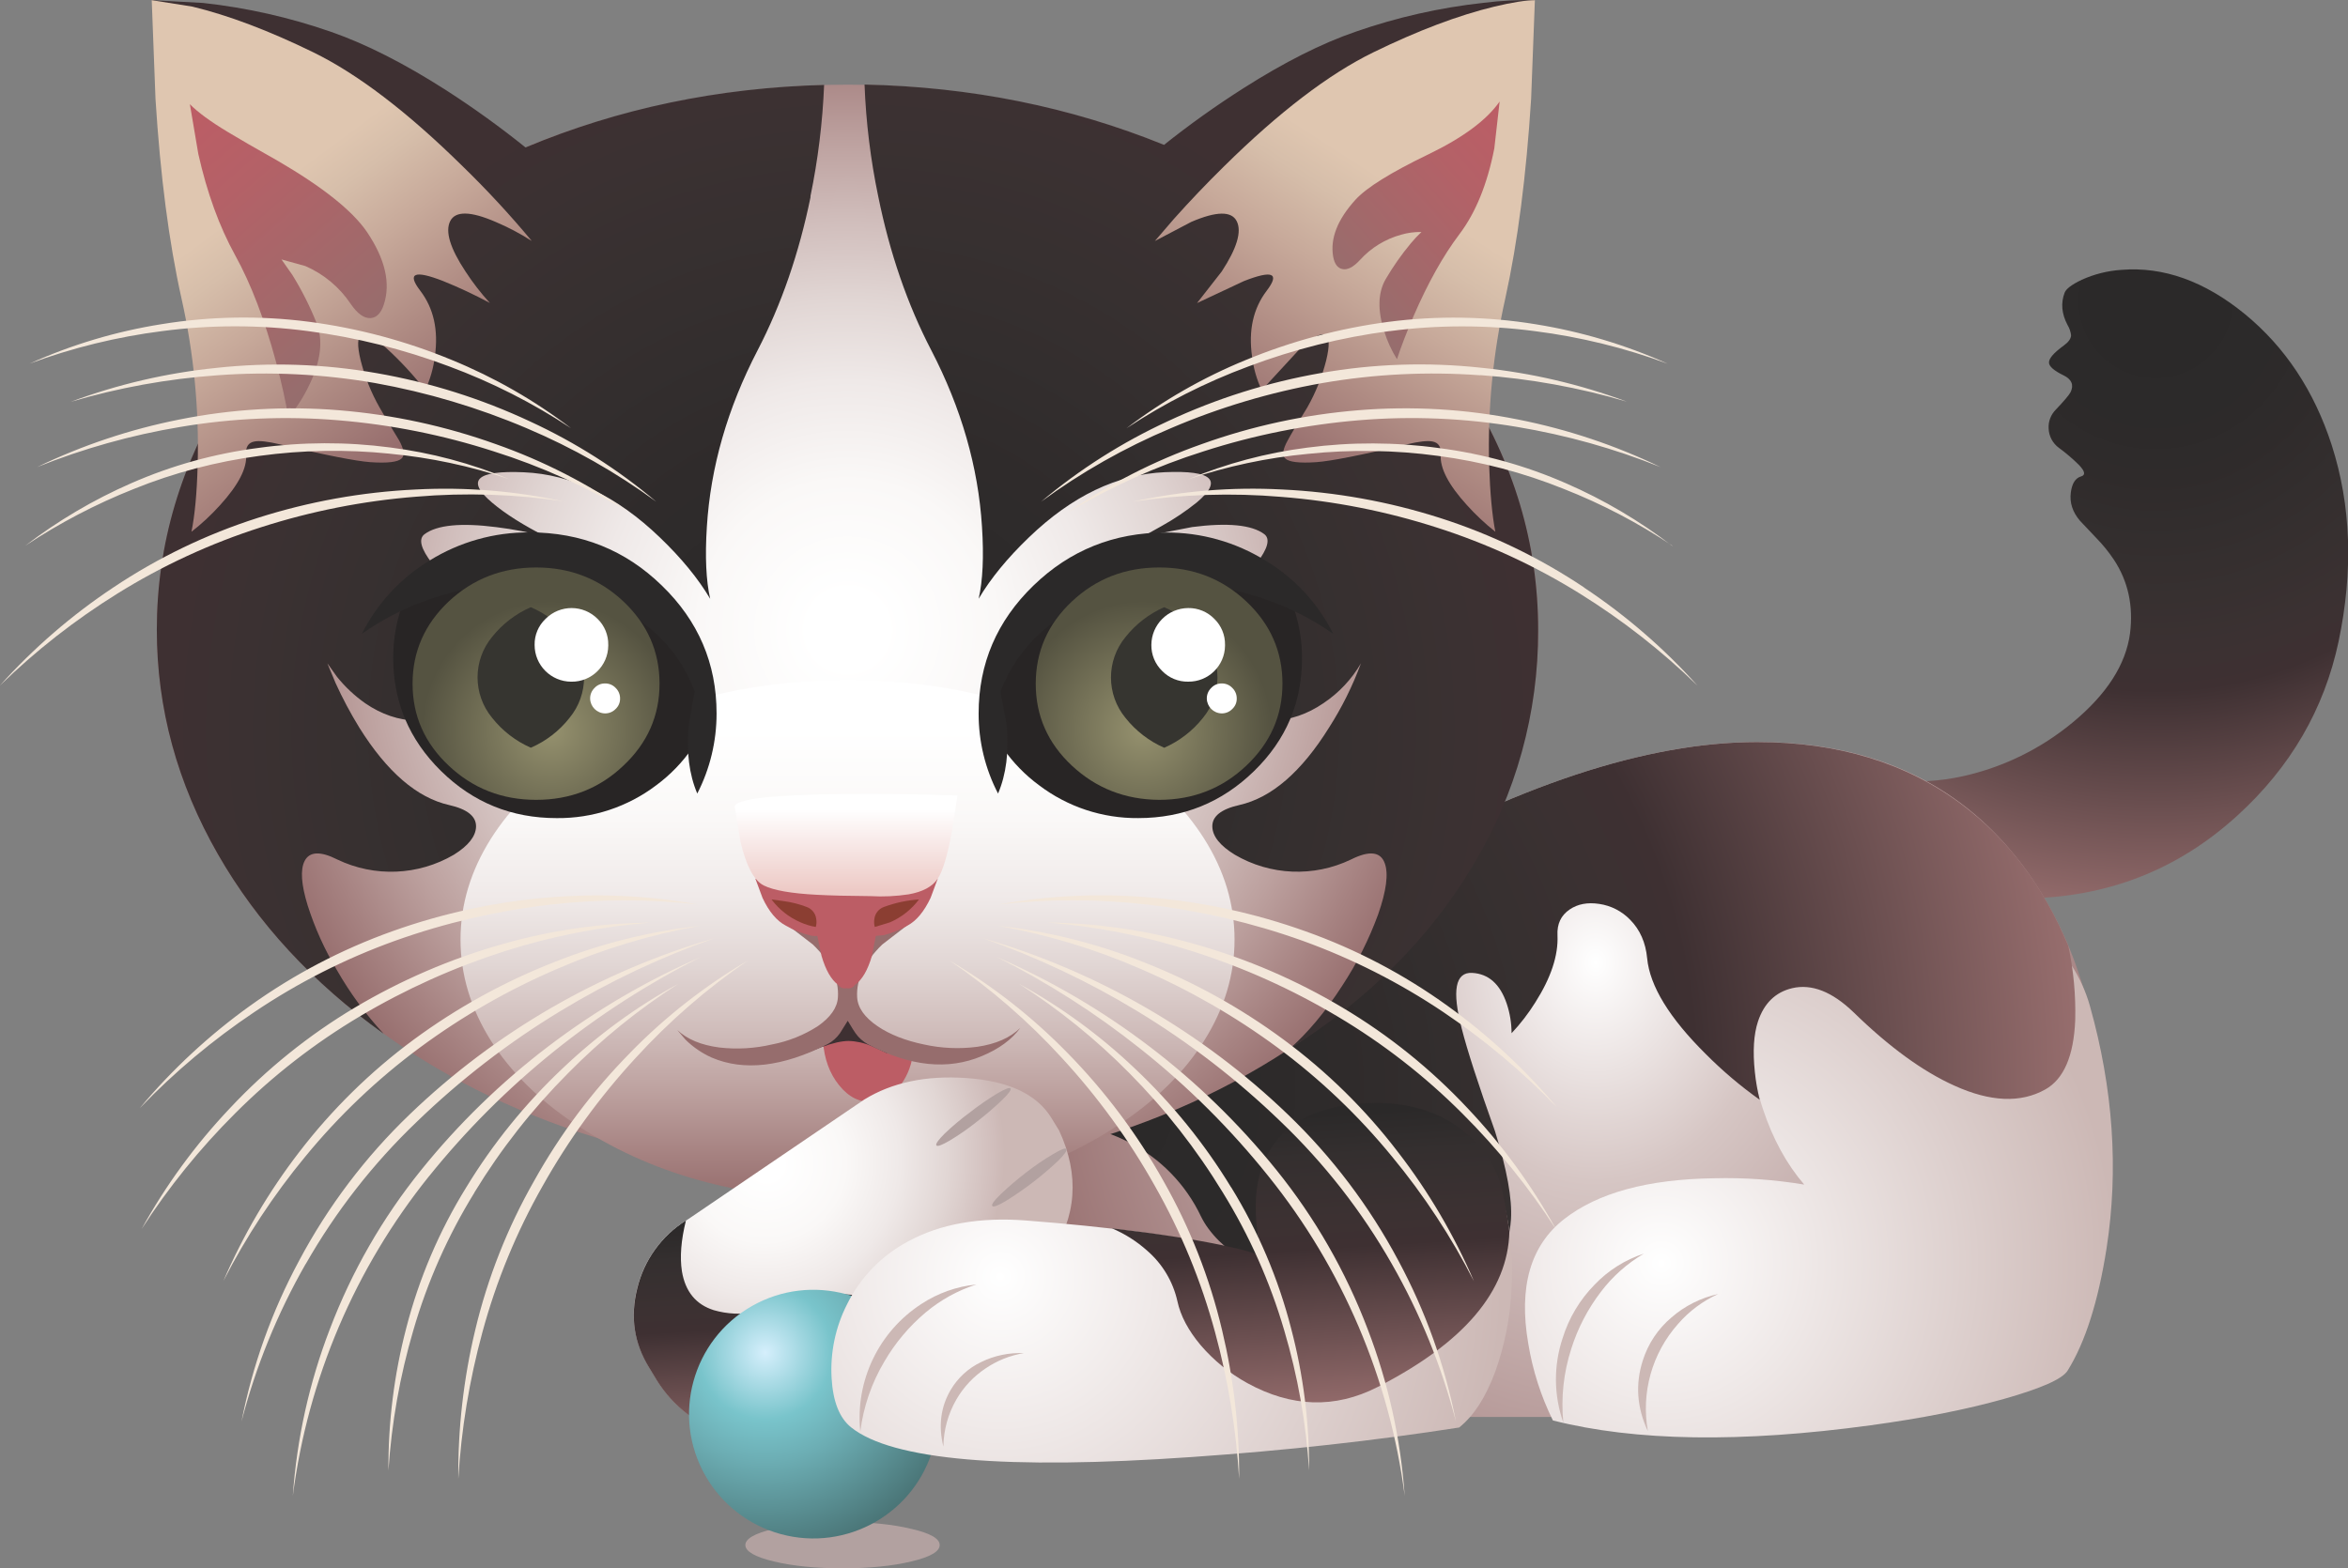 <?xml version="1.0" encoding="iso-8859-1"?>
<!-- Generator: Adobe Illustrator 20.1.0, SVG Export Plug-In . SVG Version: 6.00 Build 0)  -->
<svg version="1.0" id="Layer_1" xmlns="http://www.w3.org/2000/svg" xmlns:xlink="http://www.w3.org/1999/xlink" x="0px" y="0px"
	 viewBox="0 0 973.17 650.22" enable-background="new 0 0 973.17 650.22" xml:space="preserve">
<rect x="0" y="0" width="973.17" height="650.22" fill="#808080" stroke="none"/>
<title>cats2_0018</title>
<path fill="#B2A1A0" d="M320.7,633.85c-7.847,1.84-11.77,4.077-11.77,6.71c0,2.633,3.923,4.9,11.77,6.8
	c7.907,1.9,17.407,2.85,28.5,2.85s20.593-0.95,28.5-2.85c7.847-1.84,11.77-4.107,11.77-6.8c0-2.693-3.923-4.93-11.77-6.71
	c-7.9-1.9-17.397-2.85-28.49-2.85C338.117,631,328.613,631.95,320.7,633.85z"/>
<radialGradient id="SVGID_1_" cx="277.25" cy="555.917" r="139.3" gradientTransform="matrix(1.84 0 0 -1.84 383.32 1147.59)" gradientUnits="userSpaceOnUse">
	<stop  offset="0.06" style="stop-color:#2B2929"/>
	<stop  offset="0.19" style="stop-color:#2C2A2A"/>
	<stop  offset="0.29" style="stop-color:#2F2B2B"/>
	<stop  offset="0.39" style="stop-color:#332E2E"/>
	<stop  offset="0.48" style="stop-color:#373030"/>
	<stop  offset="0.56" style="stop-color:#3B3132"/>
	<stop  offset="0.63" style="stop-color:#3E3032"/>
	<stop  offset="1" style="stop-color:#966D6D"/>
</radialGradient>
<path fill="url(#SVGID_1_)" d="M930.39,130.18c-16.667-13.607-33.707-19.707-51.12-18.3c-5.69,0.373-11.266,1.768-16.46,4.12
	c-4.107,1.96-6.467,3.737-7.08,5.33c-1.653,4.293-1.253,8.767,1.2,13.42c0.786,1.297,1.287,2.745,1.47,4.25
	c-0.06,1.407-1.06,2.817-3,4.23c-4.227,3.067-6.28,5.457-6.16,7.17c0.06,1.533,2.083,3.28,6.07,5.24c3.373,1.653,4.323,3.987,2.85,7
	c-0.667,1.227-2.69,3.617-6.07,7.17c-2.073,2.057-3.166,4.904-3,7.82c0.108,3.221,1.703,6.209,4.32,8.09
	c2.932,2.15,5.7,4.517,8.28,7.08c2.453,2.573,2.76,4.137,0.92,4.69c-2.393,0.667-3.833,2.903-4.32,6.71
	c-0.553,4.167,0.703,8.06,3.77,11.68l6.53,6.9c2.836,2.877,5.391,6.018,7.63,9.38c5.82,8.887,8.027,19,6.62,30.34
	c-1.713,12.993-9.65,25.343-23.81,37.05c-13.165,10.907-28.732,18.533-45.42,22.25c-9.716,2.141-19.709,2.732-29.61,1.75
	c2.234,11.531,2.329,23.375,0.28,34.94c16.522,9.314,35.194,14.141,54.16,14c34.387-0.187,64.023-11.65,88.91-34.39
	c22-20.047,35.977-44.107,41.93-72.18c6.127-29.24,5.177-56.363-2.85-81.37C959.137,162.03,947.123,143.907,930.39,130.18z"/>
<radialGradient id="SVGID_2_" cx="277.25" cy="516.393" r="199.55" gradientTransform="matrix(1.84 0 0 -2.27 151.16 1571.22)" gradientUnits="userSpaceOnUse">
	<stop  offset="0" style="stop-color:#FFFFFF"/>
	<stop  offset="0.2" style="stop-color:#D6C6C4"/>
	<stop  offset="0.69" style="stop-color:#966D6D"/>
</radialGradient>
<path fill="url(#SVGID_2_)" d="M863.46,409.6c-5.005-17.275-12.867-33.591-23.26-48.27c-25.747-35.8-63.047-53.7-111.9-53.7
	c-45.787,0-100.31,18.053-163.57,54.16c-31.567,18-58.6,36.02-81.1,54.06c-12.873,4.6-27.43,10.24-43.67,16.92
	c-32.487,13.333-57.153,25.193-74,35.58c-16.847,10.387-29.78,33.387-38.8,69c-4.319,16.415-7.151,33.186-8.46,50.11h398
	c54.373,0,95.41-15.333,123.11-46c11.206-12.422,19.694-27.048,24.92-42.94c4.72-13.933,6.868-28.608,6.34-43.31
	C870.472,439.746,867.915,424.42,863.46,409.6z"/>
<radialGradient id="SVGID_3_" cx="277.25" cy="555.917" r="102.4" gradientTransform="matrix(1.84 0 0 -1.84 178.47 1546.63)" gradientUnits="userSpaceOnUse">
	<stop  offset="0" style="stop-color:#FFFFFF"/>
	<stop  offset="1" style="stop-color:#CCB8B5"/>
</radialGradient>
<path fill="url(#SVGID_3_)" d="M710.64,488.49c-27.587,0.367-48.367,6.007-62.34,16.92c-13.973,10.913-18.937,28.11-14.89,51.59
	c1.803,11.081,5.244,21.832,10.21,31.9c34.14,8.667,78.06,9.333,131.76,2c21.147-2.88,39.567-6.527,55.26-10.94
	c15.387-4.353,24.153-8.247,26.3-11.68c7.333-11.767,12.727-28.717,16.18-50.85c5.027-32.547,2.727-65.983-6.9-100.31
	c-3.379-12.027-10.299-22.759-19.86-30.8c-19.43-16.732-46.056-22.389-70.61-15c-13.192,4.073-24.874,11.979-33.56,22.71
	c-15.873,19.247-19.703,41.19-11.49,65.83c4.107,12.38,9.807,22.8,17.1,31.26C735.524,489.073,723.082,488.193,710.64,488.49z"/>
<radialGradient id="SVGID_4_" cx="277.25" cy="555.917" r="231.3" gradientTransform="matrix(1.84 0 0 -1.84 -75.3 1473.99)" gradientUnits="userSpaceOnUse">
	<stop  offset="0.06" style="stop-color:#2B2929"/>
	<stop  offset="0.19" style="stop-color:#2C2A2A"/>
	<stop  offset="0.29" style="stop-color:#2F2B2B"/>
	<stop  offset="0.39" style="stop-color:#332E2E"/>
	<stop  offset="0.48" style="stop-color:#373030"/>
	<stop  offset="0.56" style="stop-color:#3B3132"/>
	<stop  offset="0.63" style="stop-color:#3E3032"/>
	<stop  offset="1" style="stop-color:#966D6D"/>
</radialGradient>
<path fill="url(#SVGID_4_)" d="M813.25,333.65c-23.047-17.333-51.38-26-85-26c-45.787,0-100.31,18.053-163.57,54.16
	c-31.567,18-58.6,36.02-81.1,54.06c-19.053,6.753-39.08,14.653-60.08,23.7c-2.207,8.707-2.573,15.727-1.1,21.06
	c1.407,5.147,4.103,7.353,8.09,6.62c12.26-2.267,24.673-0.183,37.24,6.25c13.177,6.67,23.757,17.539,30.07,30.89
	c3.373,6.867,9.84,13.333,19.4,19.4c19.362,11.82,41.501,18.322,64.18,18.85c11.22-0.06,19.923-2.173,26.11-6.34
	c11.647-7.727,17.9-17.963,18.76-30.71c0.553-8.52-1.653-20.717-6.62-36.59c-6.927-19.433-11.523-33.623-13.79-42.57
	c-4.107-15.753-2.667-23.447,4.32-23.08c6.807,0.367,11.587,4.627,14.34,12.78c1.314,3.944,1.989,8.073,2,12.23
	c3.693-3.926,6.989-8.206,9.84-12.78c6.5-10.233,9.563-19.49,9.19-27.77c-0.247-4.72,1.44-8.307,5.06-10.76
	c3.333-2.267,7.41-3.033,12.23-2.3c4.909,0.708,9.439,3.038,12.87,6.62c4.047,4.107,6.38,9.41,7,15.91
	c1.107,11.52,9.21,24.76,24.31,39.72c6.896,6.935,14.37,13.271,22.34,18.94c-0.94-3.747-1.608-7.557-2-11.4
	c-0.92-8.667-0.49-15.687,1.29-21.06c2.513-7.54,7.233-12.137,14.16-13.79c8.093-1.9,16.583,1.433,25.47,10
	c14.773,14.407,28.717,24.55,41.83,30.43c14.893,6.74,27.43,7.26,37.61,1.56c7.66-4.293,11.797-13.857,12.41-28.69
	c0.271-10.343-0.686-20.682-2.85-30.8C846.987,367.51,832.317,347.997,813.25,333.65z"/>
<radialGradient id="SVGID_5_" cx="277.101" cy="555.986" r="140.165" gradientTransform="matrix(1.84 0 0 -1.84 -158.6 1284.13)" gradientUnits="userSpaceOnUse">
	<stop  offset="0.06" style="stop-color:#FFFFFF"/>
	<stop  offset="0.24" style="stop-color:#FAF8F7"/>
	<stop  offset="0.4" style="stop-color:#EFE9E8"/>
	<stop  offset="0.53" style="stop-color:#E1D6D4"/>
	<stop  offset="0.66" style="stop-color:#D0BDBB"/>
	<stop  offset="0.79" style="stop-color:#BCA09E"/>
	<stop  offset="0.91" style="stop-color:#A68281"/>
	<stop  offset="1" style="stop-color:#966D6D"/>
</radialGradient>
<path fill="url(#SVGID_5_)" d="M615,349.1c15.02-28,22.53-57.333,22.53-88s-7.51-60-22.53-88
	c-14.467-27.033-34.91-50.97-61.33-71.81c-26.42-20.84-56.723-36.987-90.91-48.44c-72.406-23.66-150.464-23.66-222.87,0
	c-34.267,11.46-64.6,27.613-91,48.46s-46.853,44.78-61.36,71.8c-15.02,28-22.53,57.333-22.53,88s7.51,60,22.53,88
	c14.467,27.033,34.91,50.97,61.33,71.81c26.42,20.84,56.753,36.993,91,48.46c72.406,23.66,150.464,23.66,222.87,0
	c34.207-11.46,64.517-27.613,90.93-48.46S600.52,376.133,615,349.1z"/>
<linearGradient id="SVGID_6_" gradientUnits="userSpaceOnUse" x1="480.682" y1="402.943" x2="480.682" y2="515.144" gradientTransform="matrix(1.84 0 0 1.84 -533.18 -450.91)">
	<stop  offset="0.06" style="stop-color:#FFFFFF"/>
	<stop  offset="0.24" style="stop-color:#FAF8F7"/>
	<stop  offset="0.4" style="stop-color:#EFE9E8"/>
	<stop  offset="0.53" style="stop-color:#E1D6D4"/>
	<stop  offset="0.66" style="stop-color:#D0BDBB"/>
	<stop  offset="0.79" style="stop-color:#BCA09E"/>
	<stop  offset="0.91" style="stop-color:#A68281"/>
	<stop  offset="1" style="stop-color:#966D6D"/>
</linearGradient>
<path fill="url(#SVGID_6_)" d="M237.86,313.51c-14.773,9.933-26.237,21.333-34.39,34.2c-8.4,13.333-12.6,27.277-12.6,41.83
	s4.2,28.53,12.6,41.93c8.153,12.873,19.617,24.273,34.39,34.2c31.333,21.027,69.153,31.54,113.46,31.54s82.097-10.513,113.37-31.54
	c14.833-9.933,26.297-21.333,34.39-34.2c8.4-13.333,12.6-27.31,12.6-41.93s-4.2-28.563-12.6-41.83
	c-8.153-12.873-19.617-24.273-34.39-34.2C433.37,292.503,395.58,282,351.32,282S269.24,292.503,237.86,313.51z"/>
<radialGradient id="SVGID_7_" cx="277.25" cy="555.917" r="153.57" gradientTransform="matrix(1.84 0 0 -1.84 -156.3 1325.13)" gradientUnits="userSpaceOnUse">
	<stop  offset="0.06" style="stop-color:#2B2929"/>
	<stop  offset="0.27" style="stop-color:#2C2A2A"/>
	<stop  offset="0.44" style="stop-color:#2F2B2B"/>
	<stop  offset="0.6" style="stop-color:#332E2E"/>
	<stop  offset="0.75" style="stop-color:#373030"/>
	<stop  offset="0.9" style="stop-color:#3B3132"/>
	<stop  offset="1" style="stop-color:#3E3032"/>
</radialGradient>
<path fill="url(#SVGID_7_)" d="M335.87,81.54c3.157-15.266,5.064-30.764,5.7-46.34c-44,1.167-85.253,9.81-123.76,25.93
	c-10.546-8.482-21.531-16.403-32.91-23.73c-17.333-11.093-33.21-19.153-47.63-24.18c-17.202-5.998-35.03-10.024-53.14-12L62.89,0.07
	l11,10.39c9.193,8.46,18.387,16.52,27.58,24.18c29.607,24.58,53.973,40.793,73.1,48.64c-34,21.087-60.603,46.863-79.81,77.33
	C74.92,192.203,65,225.703,65,261.11c0,32.593,8.46,63.64,25.38,93.14c16.307,28.44,39.17,53.203,68.59,74.29
	c-7.419-8.001-13.898-16.825-19.31-26.3c-5.079-8.446-9.154-17.457-12.14-26.85c-2.667-8.667-3.097-14.797-1.29-18.39
	c2-4,6.537-4.213,13.61-0.64c15.423,7.393,33.511,6.644,48.27-2c6-3.74,9.063-7.603,9.19-11.59c0.12-4.293-3.59-7.293-11.13-9
	c-13.333-3.007-25.747-13.703-37.24-32.09c-3.657-5.952-6.943-12.123-9.84-18.48l-3.4-8.18l4,5.61
	c3.365,4.173,7.296,7.855,11.68,10.94c13.547,9.253,28.257,9.587,44.13,1c8.667-4.667,12.437-10.827,11.31-18.48
	c-0.86-5.7-4.66-12.81-11.4-21.33c-8-9.073-13.423-15.447-16.27-19.12c-4.72-6.127-5.793-10.173-3.22-12.14
	c5.147-3.86,15.107-4.84,29.88-2.94c6.951,0.856,13.834,2.192,20.6,4c-9.44-4.78-16.917-9.5-22.43-14.16
	c-10.973-9.253-6.59-13.453,13.15-12.6c19.74,0.853,38.527,9.853,56.36,27c8.947,8.58,15.903,17.07,20.87,25.47
	c-1.713-7.54-2.173-17.5-1.38-29.88c1.533-24.7,8.533-49.067,21-73.1c9.867-19,17.2-40.24,22-63.72 M636.17,0.07
	c-7.098-0.163-14.197,0.205-21.24,1.1c-18.11,1.976-35.938,6.002-53.14,12c-14.04,4.84-29.487,12.623-46.34,23.35
	c-11.412,7.252-22.428,15.11-33,23.54c-38.8-15.753-80.177-24.087-124.13-25c0.596,15.591,2.496,31.106,5.68,46.38
	c4.78,23.54,12.113,44.81,22,63.81c12.44,24,19.44,48.367,21,73.1c0.8,12.38,0.34,22.34-1.38,29.88
	c4.967-8.4,11.923-16.89,20.87-25.47c17.84-17.16,36.627-26.16,56.36-27s24.117,3.35,13.15,12.57
	c-4.519,3.618-9.333,6.852-14.39,9.67l-8.09,4.51l20.6-4c14.773-1.9,24.733-0.92,29.88,2.94c2.573,1.96,1.5,6.007-3.22,12.14
	c-7.113,8.093-12.537,14.467-16.27,19.12c-6.74,8.52-10.54,15.63-11.4,21.33c-1.107,7.66,2.663,13.82,11.31,18.48
	c15.873,8.58,30.583,8.247,44.13-1c6.366-4.254,11.677-9.904,15.53-16.52c-3.439,9.338-7.878,18.277-13.24,26.66
	c-11.46,18.387-23.843,29.083-37.15,32.09c-7.6,1.713-11.34,4.713-11.22,9c0.12,4,3.217,7.863,9.29,11.59
	c14.724,8.651,32.789,9.401,48.18,2c7.6-3.8,12.267-3.28,14,1.56c1.593,4.353,0.673,11.433-2.76,21.24
	c-3.791,10.341-8.757,20.212-14.8,29.42c-7,10.867-14.363,19.68-22.09,26.44c32.913-20.72,58.32-46.127,76.22-76.22
	c17.797-29.453,27.139-63.238,27-97.65c0-35.673-10.053-69.34-30.16-101c-19.407-30.753-46.303-56.643-80.69-77.67
	c19.06-8.333,43.027-24.547,71.9-48.64C613.027,21.74,625.563,10.49,636.17,0.07z"/>
<linearGradient id="SVGID_8_" gradientUnits="userSpaceOnUse" x1="641.001" y1="250.376" x2="578.531" y2="347.196" gradientTransform="matrix(1.84 0 0 1.84 -533.18 -450.91)">
	<stop  offset="0.44" style="stop-color:#DFC6B0"/>
	<stop  offset="0.52" style="stop-color:#D6BEAA"/>
	<stop  offset="0.65" style="stop-color:#C7A99A"/>
	<stop  offset="0.82" style="stop-color:#AF8B83"/>
	<stop  offset="1" style="stop-color:#966D6D"/>
</linearGradient>
<path fill="url(#SVGID_8_)" d="M634.6,41l1.56-40.92c-3.74,0-9.35,0.89-16.83,2.67c-14.953,3.613-31.657,9.927-50.11,18.94
	s-39.077,24.763-61.87,47.25c-7.173,7.047-14.1,14.31-20.78,21.79l-7.91,9.19L493.74,92c10.42-4.473,16.703-4.567,18.85-0.28
	c2.147,4.287,0.063,11.243-6.25,20.87l-10.21,13.06l19.4-9.1c11.893-4.667,15.05-3.333,9.47,4c-5.58,7.333-7.603,16.407-6.07,27.22
	c0.588,4.848,1.938,9.573,4,14L539,144.34c10.113-9.073,13.67-7.387,10.67,5.06c-1.722,6.818-4.352,13.373-7.82,19.49
	c-4.107,6.667-6.803,11.203-8.09,13.61c-2.087,3.74-2.453,6.253-1.1,7.54c1.533,1.533,5.867,2.053,13,1.56
	c5.947-0.427,18.39-2.88,37.33-7.36c5.147-1.227,8.733-1.627,10.76-1.2c2.513,0.493,3.647,2.3,3.4,5.42
	c-0.427,5.58,3.22,12.6,10.94,21.06c3.581,3.966,7.488,7.626,11.68,10.94c-1.333-6.867-2.19-16.06-2.57-27.58
	c-0.647-23.266,1.607-46.522,6.71-69.23C629.017,100.477,632.58,72.927,634.6,41z"/>
<linearGradient id="SVGID_9_" gradientUnits="userSpaceOnUse" x1="635.125" y1="276.968" x2="593.995" y2="313.038" gradientTransform="matrix(1.84 0 0 1.84 -533.18 -450.91)">
	<stop  offset="0" style="stop-color:#BC5D65"/>
	<stop  offset="0.31" style="stop-color:#B46167"/>
	<stop  offset="0.8" style="stop-color:#9F6A6B"/>
	<stop  offset="1" style="stop-color:#966D6D"/>
</linearGradient>
<path fill="url(#SVGID_9_)" d="M621.55,42.09C616.217,49.757,606.367,57.06,592,64c-15.507,7.48-25.56,13.733-30.16,18.76
	c-7.48,8.213-10.577,16.09-9.29,23.63c0.553,3.007,1.81,4.723,3.77,5.15c2.147,0.493,4.6-0.763,7.36-3.77
	c4.585-5.052,10.518-8.688,17.1-10.48c2.718-0.791,5.54-1.162,8.37-1.1c-1.568,1.468-3.041,3.035-4.41,4.69
	c-3.863,4.64-7.338,9.59-10.39,14.8c-3.247,5.58-3.46,12.813-0.64,21.7c1.27,4.057,3.048,7.938,5.29,11.55
	c1.653-5.087,3.953-11.063,6.9-17.93c5.947-13.733,12.28-25.043,19-33.93s11.533-20.717,14.44-35.49L621.55,42.09z"/>
<linearGradient id="SVGID_10_" gradientUnits="userSpaceOnUse" x1="312.73" y1="253.224" x2="380.7" y2="344.894" gradientTransform="matrix(1.84 0 0 1.84 -533.18 -450.91)">
	<stop  offset="0.44" style="stop-color:#DFC6B0"/>
	<stop  offset="0.52" style="stop-color:#D6BEAA"/>
	<stop  offset="0.65" style="stop-color:#C7A99A"/>
	<stop  offset="0.82" style="stop-color:#AF8B83"/>
	<stop  offset="1" style="stop-color:#966D6D"/>
</linearGradient>
<path fill="url(#SVGID_10_)" d="M62.89,0.07L64.45,41c2,31.933,5.587,59.487,10.76,82.66c5.103,22.708,7.358,45.964,6.71,69.23
	c-0.307,11.527-1.163,20.72-2.57,27.58c4.235-3.296,8.173-6.957,11.77-10.94c7.72-8.46,11.347-15.48,10.88-21.06
	c-0.247-3.127,0.887-4.933,3.4-5.42c2-0.427,5.587-0.027,10.76,1.2c18.94,4.473,31.383,6.927,37.33,7.36
	c7.113,0.493,11.447-0.027,13-1.56c1.333-1.287,0.967-3.8-1.1-7.54c-3.333-5.393-6.03-9.93-8.09-13.61
	c-3.468-6.117-6.098-12.672-7.82-19.49c-3.007-12.44,0.55-14.127,10.67-5.06c5.835,5.339,11.216,11.152,16.09,17.38
	c2.062-4.427,3.412-9.152,4-14c1.533-10.847-0.49-19.92-6.07-27.22c-5.58-7.3-2.423-8.633,9.47-4c6.628,2.676,13.105,5.714,19.4,9.1
	c-3.725-4.066-7.107-8.435-10.11-13.06c-6.373-9.627-8.487-16.583-6.34-20.87s8.42-4.18,18.82,0.32
	c5.215,2.207,10.233,4.853,15,7.91c-9.006-10.835-18.583-21.183-28.69-31c-22.813-22.473-43.443-38.217-61.89-47.23
	S94.68,6.353,79.72,2.74L62.89,0.07z"/>
<linearGradient id="SVGID_11_" gradientUnits="userSpaceOnUse" x1="326.311" y1="275.283" x2="368.711" y2="324.013" gradientTransform="matrix(1.84 0 0 1.84 -533.18 -450.91)">
	<stop  offset="0" style="stop-color:#BC5D65"/>
	<stop  offset="0.31" style="stop-color:#B46167"/>
	<stop  offset="0.8" style="stop-color:#9F6A6B"/>
	<stop  offset="1" style="stop-color:#966D6D"/>
</linearGradient>
<path fill="url(#SVGID_11_)" d="M94.52,54.78c-7.233-4.353-12.507-8.213-15.82-11.58l3.49,20.6c3.613,16.12,8.7,30.12,15.26,42
	s12.227,26.683,17,44.41c2.327,8.827,4.013,16.457,5.06,22.89c3.382-3.983,6.235-8.386,8.49-13.1c5.027-10.233,6.07-19,3.13-26.3
	c-2.743-6.841-6.072-13.432-9.95-19.7l-4.51-6.44l9.93,2.76c7.626,3.322,14.137,8.765,18.76,15.68c2.82,4.107,5.58,6.067,8.28,5.88
	c2.453-0.187,4.26-2.027,5.42-5.52c2.94-8.887,0.607-18.97-7-30.25c-6.04-8.793-18.323-18.587-36.85-29.38
	C105.643,61.337,98.747,57.353,94.52,54.78z"/>
<path fill="#282525" d="M194.28,235.36c-10.496,3.349-20.077,9.074-28,16.73c-2.192,6.647-3.309,13.601-3.31,20.6
	c0,18.327,6.62,33.993,19.86,47c13.24,13.007,29.207,19.503,47.9,19.49c14.887,0.168,29.407-4.624,41.27-13.62
	c11.558-8.557,19.989-20.67,24-34.48c-1.9-15.14-9.01-28.257-21.33-39.35c-12.507-11.28-27.587-17.9-45.24-19.86
	C217.599,230.478,205.607,231.669,194.28,235.36z"/>
<path fill="#2B2929" d="M274.27,242.72c-15.08-14.667-33.347-22-54.8-22c-14.651-0.098-29.03,3.959-41.47,11.7
	c-11.999,7.281-21.703,17.796-28,30.34c7.58-5.335,15.797-9.702,24.46-13c23.907-9.133,46.953-10.113,69.14-2.94
	c22.187,7.173,36.96,20.443,44.32,39.81l-2.48,14.07c-1.007,10.933,0.18,20.367,3.56,28.3c5.267-10.27,8.01-21.648,8-33.19
	C297,275.063,289.423,257.367,274.27,242.72z"/>
<radialGradient id="SVGID_12_" cx="277.25" cy="555.917" r="38.16" gradientTransform="matrix(1.84 0 0 -1.84 -281.81 1325.5)" gradientUnits="userSpaceOnUse">
	<stop  offset="0" style="stop-color:#95916E"/>
	<stop  offset="0.76" style="stop-color:#555341"/>
</radialGradient>
<path fill="url(#SVGID_12_)" d="M258.37,249.34c-10-9.38-22.043-14.07-36.13-14.07c-14.087,0-26.167,4.69-36.24,14.07
	c-10,9.44-15,20.81-15,34.11s5,24.633,15,34c10,9.44,22.077,14.16,36.23,14.16c14.153,0,26.197-4.72,36.13-14.16
	c10-9.38,15-20.713,15-34S268.363,258.793,258.37,249.34z"/>
<path fill="#363530" d="M220,251.73c-6.249,2.732-11.74,6.943-16,12.27c-8.091,9.758-8.091,23.892,0,33.65
	c4.25,5.356,9.742,9.595,16,12.35c6.274-2.714,11.773-6.948,16-12.32c8.107-9.763,8.107-23.917,0-33.68
	C231.767,258.646,226.269,254.429,220,251.73z"/>
<path fill="#FFFFFF" d="M247.7,256.6c-5.912-5.967-15.543-6.012-21.51-0.1c-0.034,0.033-0.067,0.067-0.1,0.1
	c-2.945,2.796-4.581,6.7-4.51,10.76c-0.022,8.406,6.774,15.238,15.18,15.26c0.027,0,0.053,0,0.08,0
	c8.322,0.106,15.154-6.555,15.26-14.878c0.002-0.127,0.002-0.255,0-0.382C252.181,263.32,250.589,259.426,247.7,256.6z"/>
<path fill="#FFFFFF" d="M257,289.61c0.024-1.661-0.643-3.258-1.84-4.41c-1.14-1.215-2.745-1.885-4.41-1.84
	c-1.637-0.033-3.21,0.637-4.32,1.84c-1.197,1.152-1.864,2.749-1.84,4.41c0.064,3.375,2.785,6.096,6.16,6.16
	c1.661,0.024,3.258-0.643,4.41-1.84C256.363,292.82,257.033,291.247,257,289.61z"/>
<path fill="#282525" d="M536.22,252.09c-7.884-7.635-17.415-13.359-27.86-16.73c-11.318-3.68-23.299-4.871-35.12-3.49
	c-17.653,1.96-32.733,8.58-45.24,19.86c-12.38,11.093-19.49,24.21-21.33,39.35c3.963,13.833,12.404,25.96,24,34.48
	c11.813,8.965,26.27,13.753,41.1,13.61c18.667,0,34.667-6.497,48-19.49c13.333-12.993,19.953-28.66,19.86-47
	C539.644,265.675,538.492,258.717,536.22,252.09z"/>
<path fill="#2B2929" d="M528.13,249.8c8.663,3.298,16.88,7.665,24.46,13c-6.259-12.57-15.972-23.094-28-30.34
	c-12.442-7.734-26.821-11.784-41.47-11.68c-21.393,0-39.66,7.333-54.8,22c-15.14,14.667-22.71,32.35-22.71,53.05
	c-0.031,11.544,2.73,22.925,8.05,33.17c3.373-7.907,4.57-17.317,3.59-28.23l-2.57-14.07c7.48-19.367,22.283-32.637,44.41-39.81
	C481.217,239.717,504.23,240.687,528.13,249.8z"/>
<radialGradient id="SVGID_13_" cx="969.94" cy="555.917" r="38.15" gradientTransform="matrix(-1.84 0 0 -1.84 2258.36 1325.5)" gradientUnits="userSpaceOnUse">
	<stop  offset="0" style="stop-color:#95916E"/>
	<stop  offset="0.76" style="stop-color:#555341"/>
</radialGradient>
<path fill="url(#SVGID_13_)" d="M480.41,235.27c-14.1,0-26.143,4.69-36.13,14.07c-9.987,9.38-14.987,20.75-15,34.11
	c0,13.333,5,24.667,15,34s22.043,14.053,36.13,14.16c14.1,0,26.143-4.72,36.13-14.16c9.987-9.44,14.987-20.773,15-34
	c0-13.333-5-24.703-15-34.11C506.54,239.933,494.497,235.243,480.41,235.27z"/>
<path fill="#363530" d="M482.53,251.73c-6.255,2.746-11.746,6.975-16,12.32c-8.091,9.758-8.091,23.892,0,33.65
	c4.254,5.345,9.745,9.574,16,12.32c6.255-2.746,11.746-6.975,16-12.32c8.091-9.758,8.091-23.892,0-33.65
	C494.276,258.705,488.785,254.476,482.53,251.73z"/>
<path fill="#FFFFFF" d="M492.46,252.09c-8.401,0.065-15.195,6.859-15.26,15.26c-0.059,4.084,1.573,8.011,4.51,10.85
	c2.824,2.893,6.718,4.489,10.76,4.41c8.322,0.106,15.154-6.555,15.26-14.878c0.002-0.127,0.002-0.255,0-0.382
	c0.079-4.042-1.517-7.936-4.41-10.76C500.477,253.654,496.546,252.025,492.46,252.09z"/>
<path fill="#FFFFFF" d="M512.59,289.61c0.024-1.661-0.643-3.258-1.84-4.41c-1.14-1.215-2.745-1.885-4.41-1.84
	c-1.637-0.033-3.21,0.637-4.32,1.84c-1.197,1.152-1.864,2.749-1.84,4.41c0.064,3.375,2.785,6.096,6.16,6.16
	c1.661,0.024,3.258-0.643,4.41-1.84C511.953,292.82,512.623,291.247,512.59,289.61z"/>
<path fill="#F3E7DA" d="M234.09,208c-20.275-4.459-41.059-6.161-61.79-5.06c-22.241,1.041-44.249,4.999-65.46,11.77
	c-21.199,6.758-41.343,16.463-59.84,28.83c-17.318,11.51-33.11,25.165-47,40.64c14.796-14.404,31.104-27.167,48.64-38.07
	c18.616-11.59,38.599-20.824,59.49-27.49c20.887-6.716,42.487-10.975,64.36-12.69c20.541-1.742,41.215-1.071,61.6,2 M161.46,188.1
	c16.904,1.586,33.566,5.133,49.65,10.57c-15.794-6.575-32.399-10.997-49.37-13.15c-18.132-2.393-36.504-2.332-54.62,0.18
	c-18.166,2.343-35.905,7.266-52.68,14.62c-15.643,6.837-30.401,15.544-43.95,25.93c14.14-9.391,29.222-17.281,45-23.54
	c16.687-6.74,34.158-11.344,52-13.7c17.899-2.453,36.027-2.762,54-0.92 M140.62,170.09c-22.198-1.828-44.543-0.529-66.38,3.86
	c-20.365,4.052-40.135,10.665-58.84,19.68c19.125-7.669,39.024-13.245,59.35-16.63c21.618-3.659,43.611-4.587,65.46-2.76
	c21.877,1.8,43.473,6.119,64.36,12.87c19.65,6.202,38.506,14.686,56.18,25.28c-17.043-11.839-35.599-21.334-55.17-28.23
	c-20.954-7.525-42.809-12.256-65-14.07 M89.74,152.52c-20.655,2.088-40.958,6.817-60.41,14.07c19.77-5.845,40.116-9.534,60.68-11
	c21.869-1.615,43.855-0.533,65.46,3.22c21.6,3.876,42.696,10.169,62.89,18.76c18.993,8.042,36.993,18.253,53.64,30.43
	c-15.871-13.386-33.468-24.58-52.32-33.28c-20.171-9.439-41.503-16.164-63.44-20c-21.945-3.869-44.327-4.613-66.48-2.21
	 M12.25,150.76c17.775-6.584,36.245-11.114,55.05-13.5c20.02-2.636,40.3-2.636,60.32,0c19.988,2.622,39.61,7.527,58.48,14.62
	c17.782,6.588,34.749,15.195,50.57,25.65c-15.175-11.571-31.808-21.093-49.47-28.32c-18.933-7.826-38.808-13.141-59.12-15.81
	c-20.32-2.637-40.917-2.3-61.14,1c-18.885,2.994-37.285,8.499-54.71,16.37L12.25,150.76z"/>
<path fill="#F3E7DA" d="M628.81,177c20.343,3.385,40.259,8.964,59.4,16.64c-18.705-9.015-38.475-15.628-58.84-19.68
	c-21.833-4.394-44.174-5.7-66.37-3.88c-22.193,1.801-44.049,6.532-65,14.07c-19.594,6.909-38.178,16.403-55.26,28.23
	c17.674-10.594,36.53-19.078,56.18-25.28c20.89-6.739,42.485-11.058,64.36-12.87C585.153,172.407,607.169,173.338,628.81,177
	 M656.58,243.57c-18.501-12.383-38.651-22.101-59.86-28.87c-21.211-6.771-43.219-10.729-65.46-11.77
	c-20.731-1.098-41.515,0.607-61.79,5.07c20.385-3.071,41.059-3.742,61.6-2c21.873,1.715,43.473,5.974,64.36,12.69
	c20.891,6.666,40.874,15.9,59.49,27.49c17.536,10.903,33.844,23.667,48.64,38.07c-13.889-15.475-29.682-29.13-47-40.64
	 M693.06,226.32c-13.537-10.404-28.297-19.112-43.95-25.93c-16.775-7.354-34.514-12.277-52.68-14.62
	c-18.116-2.512-36.488-2.573-54.62-0.18c-16.971,2.153-33.576,6.575-49.37,13.15c16.084-5.437,32.746-8.984,49.65-10.57
	c17.939-1.872,36.037-1.594,53.91,0.83c17.886,2.345,35.402,6.949,52.13,13.7c15.801,6.21,30.888,14.102,45,23.54 M613.6,155.53
	c20.564,1.466,40.909,5.155,60.68,11c-19.456-7.24-39.757-11.968-60.41-14.07c-22.153-2.403-44.535-1.659-66.48,2.21
	c-21.937,3.836-43.269,10.561-63.44,20c-18.888,8.727-36.527,19.936-52.45,33.33c16.649-12.208,34.672-22.421,53.7-30.43
	c20.174-8.646,41.276-14.941,62.89-18.76c21.605-3.753,43.591-4.835,65.46-3.22 M575.94,137.29c19.987-2.636,40.233-2.636,60.22,0
	c18.812,2.391,37.289,6.927,55.07,13.52c-17.44-7.832-35.834-13.336-54.71-16.37c-20.193-3.3-40.76-3.637-61.05-1
	c-20.312,2.669-40.187,7.984-59.12,15.81c-17.662,7.227-34.295,16.749-49.47,28.32c15.821-10.455,32.788-19.062,50.57-25.65
	c18.867-7.121,38.494-12.041,58.49-14.66L575.94,137.29z"/>
<path fill="#BC5D65" d="M378.26,437.73c-5.078-1.572-9.955-3.734-14.53-6.44c-3.717-2.381-7.28-4.993-10.67-7.82l-4.69-4l-7.08,5.88
	c-0.259,2.103-0.319,4.226-0.18,6.34c0.493,7.293,2.73,13.393,6.71,18.3s8.577,7.173,13.79,6.8c4.107-0.247,7.693-2.177,10.76-5.79
	C375.515,447.202,377.553,442.61,378.26,437.73z"/>
<path fill="#3E3032" d="M362.45,429.82c-4.473-5.027-7.807-8.183-10-9.47c-1.96-1.107-5.607,1.283-10.94,7.17
	c-2.608,2.905-5.064,5.942-7.36,9.1l6.25-2.48c4.72-1.713,8.49-2.57,11.31-2.57c3.264,0.082,6.48,0.798,9.47,2.11
	c1.84,0.8,3.893,1.75,6.16,2.85C368.553,437.023,366.923,434.787,362.45,429.82z"/>
<path fill="#966D6D" d="M365.67,391.58l11.22-8.64c-5.313-0.059-10.558,1.205-15.26,3.68c-4.84,2.393-8.273,4.937-10.3,7.63
	c-2.087-2.667-5.52-5.21-10.3-7.63c-5.453-2.667-10.57-3.893-15.35-3.68l11.22,8.64c7.42,7.173,10.883,14.467,10.39,21.88
	c-0.247,4.293-3.037,8.293-8.37,12c-5.747,3.695-12.15,6.254-18.86,7.54c-7.164,1.689-14.567,2.125-21.88,1.29
	c-7.54-0.98-13.363-3.4-17.47-7.26l3.4,4c3.154,3.114,6.843,5.634,10.89,7.44c13.333,5.7,29.3,3.86,47.9-5.52
	c2.089-1.093,3.886-2.67,5.24-4.6c0.12-0.12,1.193-1.837,3.22-5.15c1.653,2.76,2.727,4.477,3.22,5.15
	c1.341,1.908,3.103,3.482,5.15,4.6c17.407,9.193,33.16,10.817,47.26,4.87c7.047-2.94,12.35-6.833,15.91-11.68
	c-4.2,4.113-10.167,6.733-17.9,7.86c-7.388,0.968-14.889,0.629-22.16-1c-7.66-1.593-14.033-4.107-19.12-7.54
	c-5.393-3.68-8.213-7.68-8.46-12C354.84,406.04,358.31,398.747,365.67,391.58z"/>
<path fill="#BC5D65" d="M380.38,363.35c-6.067-0.367-10.54,0.153-13.42,1.56c-4.725,2.224-9.859,3.447-15.08,3.59h-2
	c-5.22-0.143-10.355-1.366-15.08-3.59c-2.88-1.407-7.353-1.927-13.42-1.56l-8.28,1l2.94,7.91c2.667,5.7,5.883,9.53,9.65,11.49
	c3.071,1.8,6.385,3.147,9.84,4c1.049,0.279,2.139,0.374,3.22,0.28l1.75,8.28c1.713,5.887,4.013,9.887,6.9,12
	c0.627,0.956,1.708,1.513,2.85,1.47l0.64-0.09l0.64,0.09c1.142,0.043,2.223-0.514,2.85-1.47c2.94-2.087,5.273-6.087,7-12L363,388
	l3.22-0.28c3.481-0.861,6.824-2.208,9.93-4c3.68-1.96,6.867-5.79,9.56-11.49l2.94-7.91
	C385.919,363.809,383.156,363.485,380.38,363.35z"/>
<path fill="#8B3E32" d="M319.78,372.91c3.102,4.153,7.24,7.418,12,9.47c2.021,0.914,4.152,1.562,6.34,1.93
	c0.311-1.075,0.372-2.207,0.18-3.31c-0.258-2.298-1.814-4.244-4-5c-3.022-1.162-6.17-1.964-9.38-2.39L319.78,372.91z"/>
<path fill="#8B3E32" d="M368.88,382.38c4.757-2.057,8.894-5.321,12-9.47c-4.951,0.324-9.828,1.365-14.48,3.09
	c-2.186,0.756-3.742,2.702-4,5c-0.192,1.103-0.131,2.235,0.18,3.31L368.88,382.38z"/>
<path fill="#CCB8B5" d="M681.31,519.75c-7.762,2.538-14.775,6.96-20.41,12.87c-6.115,6.227-10.654,13.825-13.24,22.16
	c-3.795,11.374-3.697,23.688,0.28,35c-1.014-10.326,0.113-20.749,3.31-30.62c2.68-8.497,6.818-16.463,12.23-23.54
	C668.328,529.214,674.386,523.822,681.31,519.75z"/>
<path fill="#CCB8B5" d="M683,593.39c-2.894-15.966,1.716-32.376,12.5-44.5c4.584-5.292,10.261-9.526,16.64-12.41
	c-7.183,1.569-13.855,4.922-19.4,9.75c-5.566,4.701-9.679,10.889-11.86,17.84C677.733,573.877,678.44,583.65,683,593.39z"/>
<path fill="#F3E7DA" d="M261.22,436.44c-15.647,15.86-29.07,33.77-39.9,53.24c-11.019,19.333-19.225,40.14-24.37,61.79
	c-4.837,20.205-7.188,40.925-7,61.7c1.227-20.58,4.578-40.979,10-60.87c5.735-21.169,14.118-41.53,24.95-60.6
	c10.727-19.125,23.655-36.93,38.52-53.05c13.908-15.242,29.539-28.816,46.58-40.45c-17.893,10.535-34.31,23.397-48.82,38.25
	 M196.63,494.38c10.929-17.927,23.936-34.502,38.75-49.38c13.829-14.054,29.188-26.515,45.79-37.15
	c-17.41,9.551-33.51,21.316-47.9,35c-15.485,14.59-28.939,31.195-40,49.37c-11.217,18.121-19.619,37.838-24.92,58.48
	c-5.019,19.251-7.49,39.076-7.35,58.97c1.286-19.69,4.74-39.178,10.3-58.11c5.832-20.124,14.37-39.363,25.38-57.19 M177.83,487.66
	c30.606-38.055,69.051-69.069,112.72-90.93c-45.249,19.63-85.055,49.952-116,88.36c-16.01,19.835-28.778,42.081-37.83,65.91
	c-8.525,22.156-13.699,45.458-15.35,69.14c6.276-48.514,25.809-94.357,56.45-132.49 M126.7,524.07
	c12.42-21.79,27.935-41.664,46.06-59c18.055-17.467,38.009-32.856,59.49-45.88c20.167-12.246,41.552-22.363,63.81-30.19
	c-47.372,13.749-90.694,38.801-126.24,73c-18.383,17.649-33.848,38.104-45.82,60.6c-11.275,20.924-19.335,43.426-23.91,66.75
	c5.925-22.841,14.86-44.794,26.57-65.28 M58.11,459.25c14.286-14.867,30.13-28.154,47.26-39.63
	c18.192-12.256,37.836-22.205,58.48-29.62c20.665-7.378,42.103-12.377,63.9-14.9c20.496-2.39,41.198-2.42,61.7-0.09
	c-20.447-3.705-41.294-4.693-62-2.94c-22.189,1.827-44.042,6.557-65,14.07c-20.95,7.501-40.751,17.887-58.83,30.86
	c-16.876,12.107-32.165,26.285-45.51,42.2 M58.66,509.59c11.183-17.339,24.19-33.431,38.8-48
	c15.51-15.529,32.902-29.057,51.77-40.27c18.869-11.218,38.951-20.256,59.86-26.94c19.613-6.266,39.884-10.246,60.41-11.86
	c-20.752,0.198-41.382,3.199-61.33,8.92c-21.452,6.074-42.016,14.929-61.17,26.34c-19.124,11.424-36.55,25.474-51.77,41.74
	c-14.273,15.084-26.568,31.922-36.59,50.11 M124.01,477.63c-12.664,16.462-23.229,34.437-31.45,53.51
	c9.409-18.371,20.786-35.666,33.93-51.58c13.914-16.975,29.872-32.167,47.51-45.23c17.645-13.043,36.742-23.996,56.91-32.64
	c18.905-8.222,38.706-14.21,59-17.84c-20.626,2.279-40.851,7.324-60.13,15c-20.753,8.127-40.353,18.936-58.3,32.15
	c-17.926,13.254-33.908,28.953-47.48,46.64L124.01,477.63z"/>
<radialGradient id="SVGID_14_" cx="265.843" cy="171.403" r="51.47" gradientTransform="matrix(0.96 1.57 1.65 -1.01 -219.9 238.99)" gradientUnits="userSpaceOnUse">
	<stop  offset="0.06" style="stop-color:#FFFFFF"/>
	<stop  offset="0.33" style="stop-color:#FAF8F7"/>
	<stop  offset="0.56" style="stop-color:#EFE9E8"/>
	<stop  offset="0.76" style="stop-color:#E1D6D4"/>
	<stop  offset="0.96" style="stop-color:#D0BDBB"/>
	<stop  offset="1" style="stop-color:#CCB8B5"/>
</radialGradient>
<path fill="url(#SVGID_14_)" d="M400.33,446.93c-16.613-1.107-30.65,1.867-42.11,8.92l-72.91,49.55
	c-10.462,6.164-18.04,16.239-21.06,28c-3.187,12-1.593,23.157,4.78,33.47l3.22,5.33c6.74,10.847,16.947,18.693,30.62,23.54
	c14.407,5.147,26.82,4.503,37.24-1.93l47.26-39.72c21.64-6.927,37.577-17.96,47.81-33.1c11.093-16.427,12.35-33.867,3.77-52.32
	l-3.22-5.24C429.657,453.59,417.857,448.09,400.33,446.93z"/>
<path fill="#B2A1A0" d="M418.81,451.25c-0.427-0.493-2.267,0.21-5.52,2.11c-3.913,2.383-7.683,4.994-11.29,7.82
	c-3.682,2.716-7.189,5.662-10.5,8.82c-2.667,2.667-3.8,4.29-3.4,4.87c0.4,0.58,2.24-0.087,5.52-2
	c3.941-2.369,7.719-4.998,11.31-7.87c3.621-2.785,7.089-5.763,10.39-8.92C418.073,453.413,419.237,451.803,418.81,451.25z"/>
<path fill="#B2A1A0" d="M414.76,495.11c-2.76,2.667-3.923,4.29-3.49,4.87s2.273-0.087,5.52-2c7.805-4.834,15.105-10.438,21.79-16.73
	c2.667-2.667,3.8-4.29,3.4-4.87c-0.4-0.58-2.24,0.123-5.52,2.11c-3.935,2.323-7.713,4.902-11.31,7.72
	C421.53,488.989,418.062,491.96,414.76,495.11z"/>
<linearGradient id="SVGID_15_" gradientUnits="userSpaceOnUse" x1="463.123" y1="520.309" x2="466.393" y2="572.309" gradientTransform="matrix(1.84 0 0 1.84 -533.18 -450.91)">
	<stop  offset="0" style="stop-color:#2B2929"/>
	<stop  offset="0.14" style="stop-color:#342F2F"/>
	<stop  offset="0.35" style="stop-color:#3C3132"/>
	<stop  offset="0.45" style="stop-color:#3E3032"/>
	<stop  offset="1" style="stop-color:#966D6D"/>
</linearGradient>
<path fill="url(#SVGID_15_)" d="M282.64,527.1c-0.92-5.887-0.37-12.907,1.65-21.06c-10.102,6.356-17.327,16.401-20.14,28
	c-3.007,11.833-1.383,22.807,4.87,32.92l3.22,5.33c6.74,10.847,16.947,18.693,30.62,23.54c14.407,5.147,26.82,4.503,37.24-1.93
	l41-34.48c-1.888-4.36-4.431-8.407-7.54-12c-2.682-3.196-6.003-5.795-9.75-7.63c-9.333-4.293-20.92-4.323-34.76-0.09
	c-7.847,2.453-13.21,3.893-16.09,4.32c-5.687,1.06-11.543,0.776-17.1-0.83C288.453,540.863,284.047,535.5,282.64,527.1z"/>
<linearGradient id="SVGID_16_" gradientUnits="userSpaceOnUse" x1="480.358" y1="445.663" x2="480.358" y2="424.514" gradientTransform="matrix(1.84 0 0 1.84 -533.18 -450.91)">
	<stop  offset="0" style="stop-color:#EDCAC6"/>
	<stop  offset="0.86" style="stop-color:#FFFFFF"/>
</linearGradient>
<path fill="url(#SVGID_16_)" d="M304.52,334.57l2.39,14.43c2.393,10.053,5.61,16.09,9.65,18.11s11.373,3.307,22,3.86
	c5.7,0.307,13.087,0.49,22.16,0.55c5.315,0.313,10.647,0.065,15.91-0.74c5.82-1.04,9.82-3.187,12-6.44c2.087-3.067,4.087-9.733,6-20
	l2.21-14.53c-15.447-0.553-30.863-0.767-46.25-0.64C319.757,329.457,304.4,331.257,304.52,334.57z"/>
<radialGradient id="SVGID_17_" cx="731.948" cy="737.473" r="45.57" gradientTransform="matrix(0.486 -1.775 -1.775 -0.486 1270.42 2218.423)" gradientUnits="userSpaceOnUse">
	<stop  offset="0" style="stop-color:#D5EFFC"/>
	<stop  offset="0.33" style="stop-color:#79C4CB"/>
	<stop  offset="0.54" style="stop-color:#6CADB3"/>
	<stop  offset="1" style="stop-color:#4A7577"/>
</radialGradient>
<path fill="url(#SVGID_17_)" d="M386.9,599.83c3.864-13.153,2.052-27.323-5-39.08c-14.1-24.727-45.576-33.342-70.303-19.242
	s-33.342,45.576-19.242,70.303c6.776,11.883,17.998,20.585,31.195,24.189C351.03,643.495,379.386,627.305,386.9,599.83z"/>
<radialGradient id="SVGID_18_" cx="277.25" cy="555.917" r="113.3" gradientTransform="matrix(1.84 0 0 -1.84 -95.53 1552.15)" gradientUnits="userSpaceOnUse">
	<stop  offset="0" style="stop-color:#FFFFFF"/>
	<stop  offset="1" style="stop-color:#CCB8B5"/>
</radialGradient>
<path fill="url(#SVGID_18_)" d="M626.42,535.19c0.872-11.435,0.006-22.935-2.57-34.11c-2.667-11.22-6.867-19.71-12.6-25.47
	c-10.42-10.42-26.297-14.42-47.63-12c-7.525,0.846-14.929,2.543-22.07,5.06c-6.307,2.22-10.197,4.33-11.67,6.33
	c-7.047,9.193-9.897,20.86-8.55,35c0.278,3.952,1.082,7.85,2.39,11.59c0.04,0.107,0.07,0.2,0.09,0.28
	c0.607,0.293,1.127,0.57,1.56,0.83c0,2.187-0.52,1.91-1.56-0.83c-3.333-1.507-9.157-3.223-17.47-5.15
	c-19.613-4.48-46.643-8.053-81.09-10.72c-19.247-1.473-35.52,1.407-48.82,8.64c-11.036,5.844-19.939,15.034-25.43,26.25
	c-4.74,9.382-6.926,19.846-6.34,30.34c0.553,9.867,3.28,16.733,8.18,20.6c16.98,13.547,64.057,17.623,141.23,12.23
	c38.62-2.667,75.52-6.743,110.7-12.23c6.067-4.84,11.067-12.593,15-23.26C623.609,557.829,625.85,546.582,626.42,535.19z"/>
<path fill="#CCB8B5" d="M356.56,593.49c1.295-10.269,4.7-20.16,10-29.05c4.489-7.706,10.274-14.581,17.1-20.32
	c6.183-5.188,13.315-9.124,21-11.59c-8.142,0.815-15.965,3.591-22.8,8.09C364.179,552.104,354.411,572.517,356.56,593.49z"/>
<path fill="#CCB8B5" d="M391,599.74c0.091-6.884,1.958-13.629,5.42-19.58c2.972-5.12,7.077-9.492,12-12.78
	c4.775-3.262,10.205-5.439,15.91-6.38c-6.098-0.266-12.166,0.999-17.65,3.68c-5.299,2.506-9.718,6.552-12.68,11.61
	C389.88,583.343,388.88,591.16,391,599.74z"/>
<linearGradient id="SVGID_19_" gradientUnits="userSpaceOnUse" x1="583.379" y1="496.404" x2="587.599" y2="563.224" gradientTransform="matrix(1.84 0 0 1.84 -533.18 -450.91)">
	<stop  offset="0" style="stop-color:#2B2929"/>
	<stop  offset="0.14" style="stop-color:#342F2F"/>
	<stop  offset="0.35" style="stop-color:#3C3132"/>
	<stop  offset="0.45" style="stop-color:#3E3032"/>
	<stop  offset="1" style="stop-color:#966D6D"/>
</linearGradient>
<path fill="url(#SVGID_19_)" d="M621.82,490.6c-2.071-6.645-5.73-12.686-10.66-17.6c-11.333-11.333-26.333-16.543-45-15.63
	c-17.467,0.92-29.97,6.283-37.51,16.09c-5.58,7.293-8.307,16.487-8.18,27.58c0.06,7.787,1.193,14.453,3.4,20
	c-3.373-1.473-9.137-3.067-17.29-4.78c-11.953-2.513-27.187-4.847-45.7-7c5.354,2.266,10.295,5.405,14.62,9.29
	c6.308,5.464,10.691,12.813,12.5,20.96c1.287,6,4.503,12.07,9.65,18.21c5.456,6.357,12.01,11.681,19.35,15.72
	c18.327,10.053,36.287,10.603,53.88,1.65c35.86-18.327,54.097-39.81,54.71-64.45C624.303,501.2,623.047,494.52,621.82,490.6z"/>
<path fill="#F3E7DA" d="M482.25,489.68c-10.872-19.443-24.29-37.348-39.9-53.24c-14.51-14.853-30.927-27.715-48.82-38.25
	c17.055,11.635,32.7,25.212,46.62,40.46c14.865,16.12,27.793,33.925,38.52,53.05c10.821,19.069,19.193,39.426,24.92,60.59
	c5.422,19.891,8.773,40.29,10,60.87c0.137-20.777-2.24-41.494-7.08-61.7c-5.116-21.644-13.288-42.45-24.27-61.79 M510.24,492.24
	c-11.061-18.175-24.515-34.78-40-49.37c-14.39-13.684-30.49-25.449-47.9-35c16.618,10.626,31.994,23.081,45.84,37.13
	c14.753,14.895,27.715,31.465,38.62,49.37c11.013,17.836,19.58,37.072,25.47,57.19c5.618,18.919,9.074,38.413,10.3,58.11
	c0.126-19.889-2.379-39.708-7.45-58.94c-5.297-20.628-13.667-40.342-24.83-58.48 M529.05,485.08
	c-30.944-38.409-70.751-68.731-116-88.36c21.093,10.572,41.03,23.307,59.49,38c19.694,15.597,37.555,33.377,53.24,53
	c30.621,38.119,50.142,83.94,56.42,132.43c-1.654-23.685-6.831-46.992-15.36-69.15C557.802,527.17,545.047,504.921,529.05,485.08
	 M471.31,419.16c21.479,13.011,41.433,28.387,59.49,45.84c18.125,17.336,33.64,37.21,46.06,59
	c11.71,20.487,20.645,42.439,26.57,65.28c-4.575-23.324-12.635-45.826-23.91-66.75c-11.966-22.469-27.418-42.899-45.78-60.53
	c-35.546-34.199-78.868-59.251-126.24-73C429.757,396.817,451.142,406.925,471.31,419.16 M645.45,459.25
	c-13.339-15.935-28.629-30.13-45.51-42.25c-18.052-13.03-37.863-23.431-58.84-30.89c-20.958-7.513-42.811-12.243-65-14.07
	c-20.706-1.753-41.553-0.765-62,2.94c20.502-2.33,41.204-2.3,61.7,0.09c21.797,2.523,43.235,7.522,63.9,14.9
	c20.633,7.437,40.273,17.382,58.48,29.61c17.101,11.514,32.942,24.797,47.26,39.63 M644.89,509.6
	c-10.022-18.188-22.318-35.026-36.59-50.11c-15.238-16.282-32.697-30.334-51.86-41.74c-19.109-11.405-39.635-20.247-61.05-26.3
	c-19.981-5.721-40.637-8.748-61.42-9c20.566,1.626,40.871,5.653,60.5,12c20.918,6.66,41.003,15.699,59.86,26.94
	c18.868,11.213,36.259,24.741,51.77,40.27c14.61,14.569,27.617,30.661,38.8,48 M610.9,531.18
	c-8.194-19.087-18.76-37.065-31.45-53.51C565.922,459.946,549.946,444.233,532,431c-17.903-13.236-37.471-24.055-58.2-32.18
	c-19.275-7.69-39.502-12.736-60.13-15c20.298,3.614,40.101,9.601,59,17.84c20.122,8.679,39.186,19.63,56.82,32.64
	c17.651,13.063,33.61,28.27,47.51,45.27c13.15,15.899,24.512,33.197,33.88,51.58L610.9,531.18z"/>
</svg>
